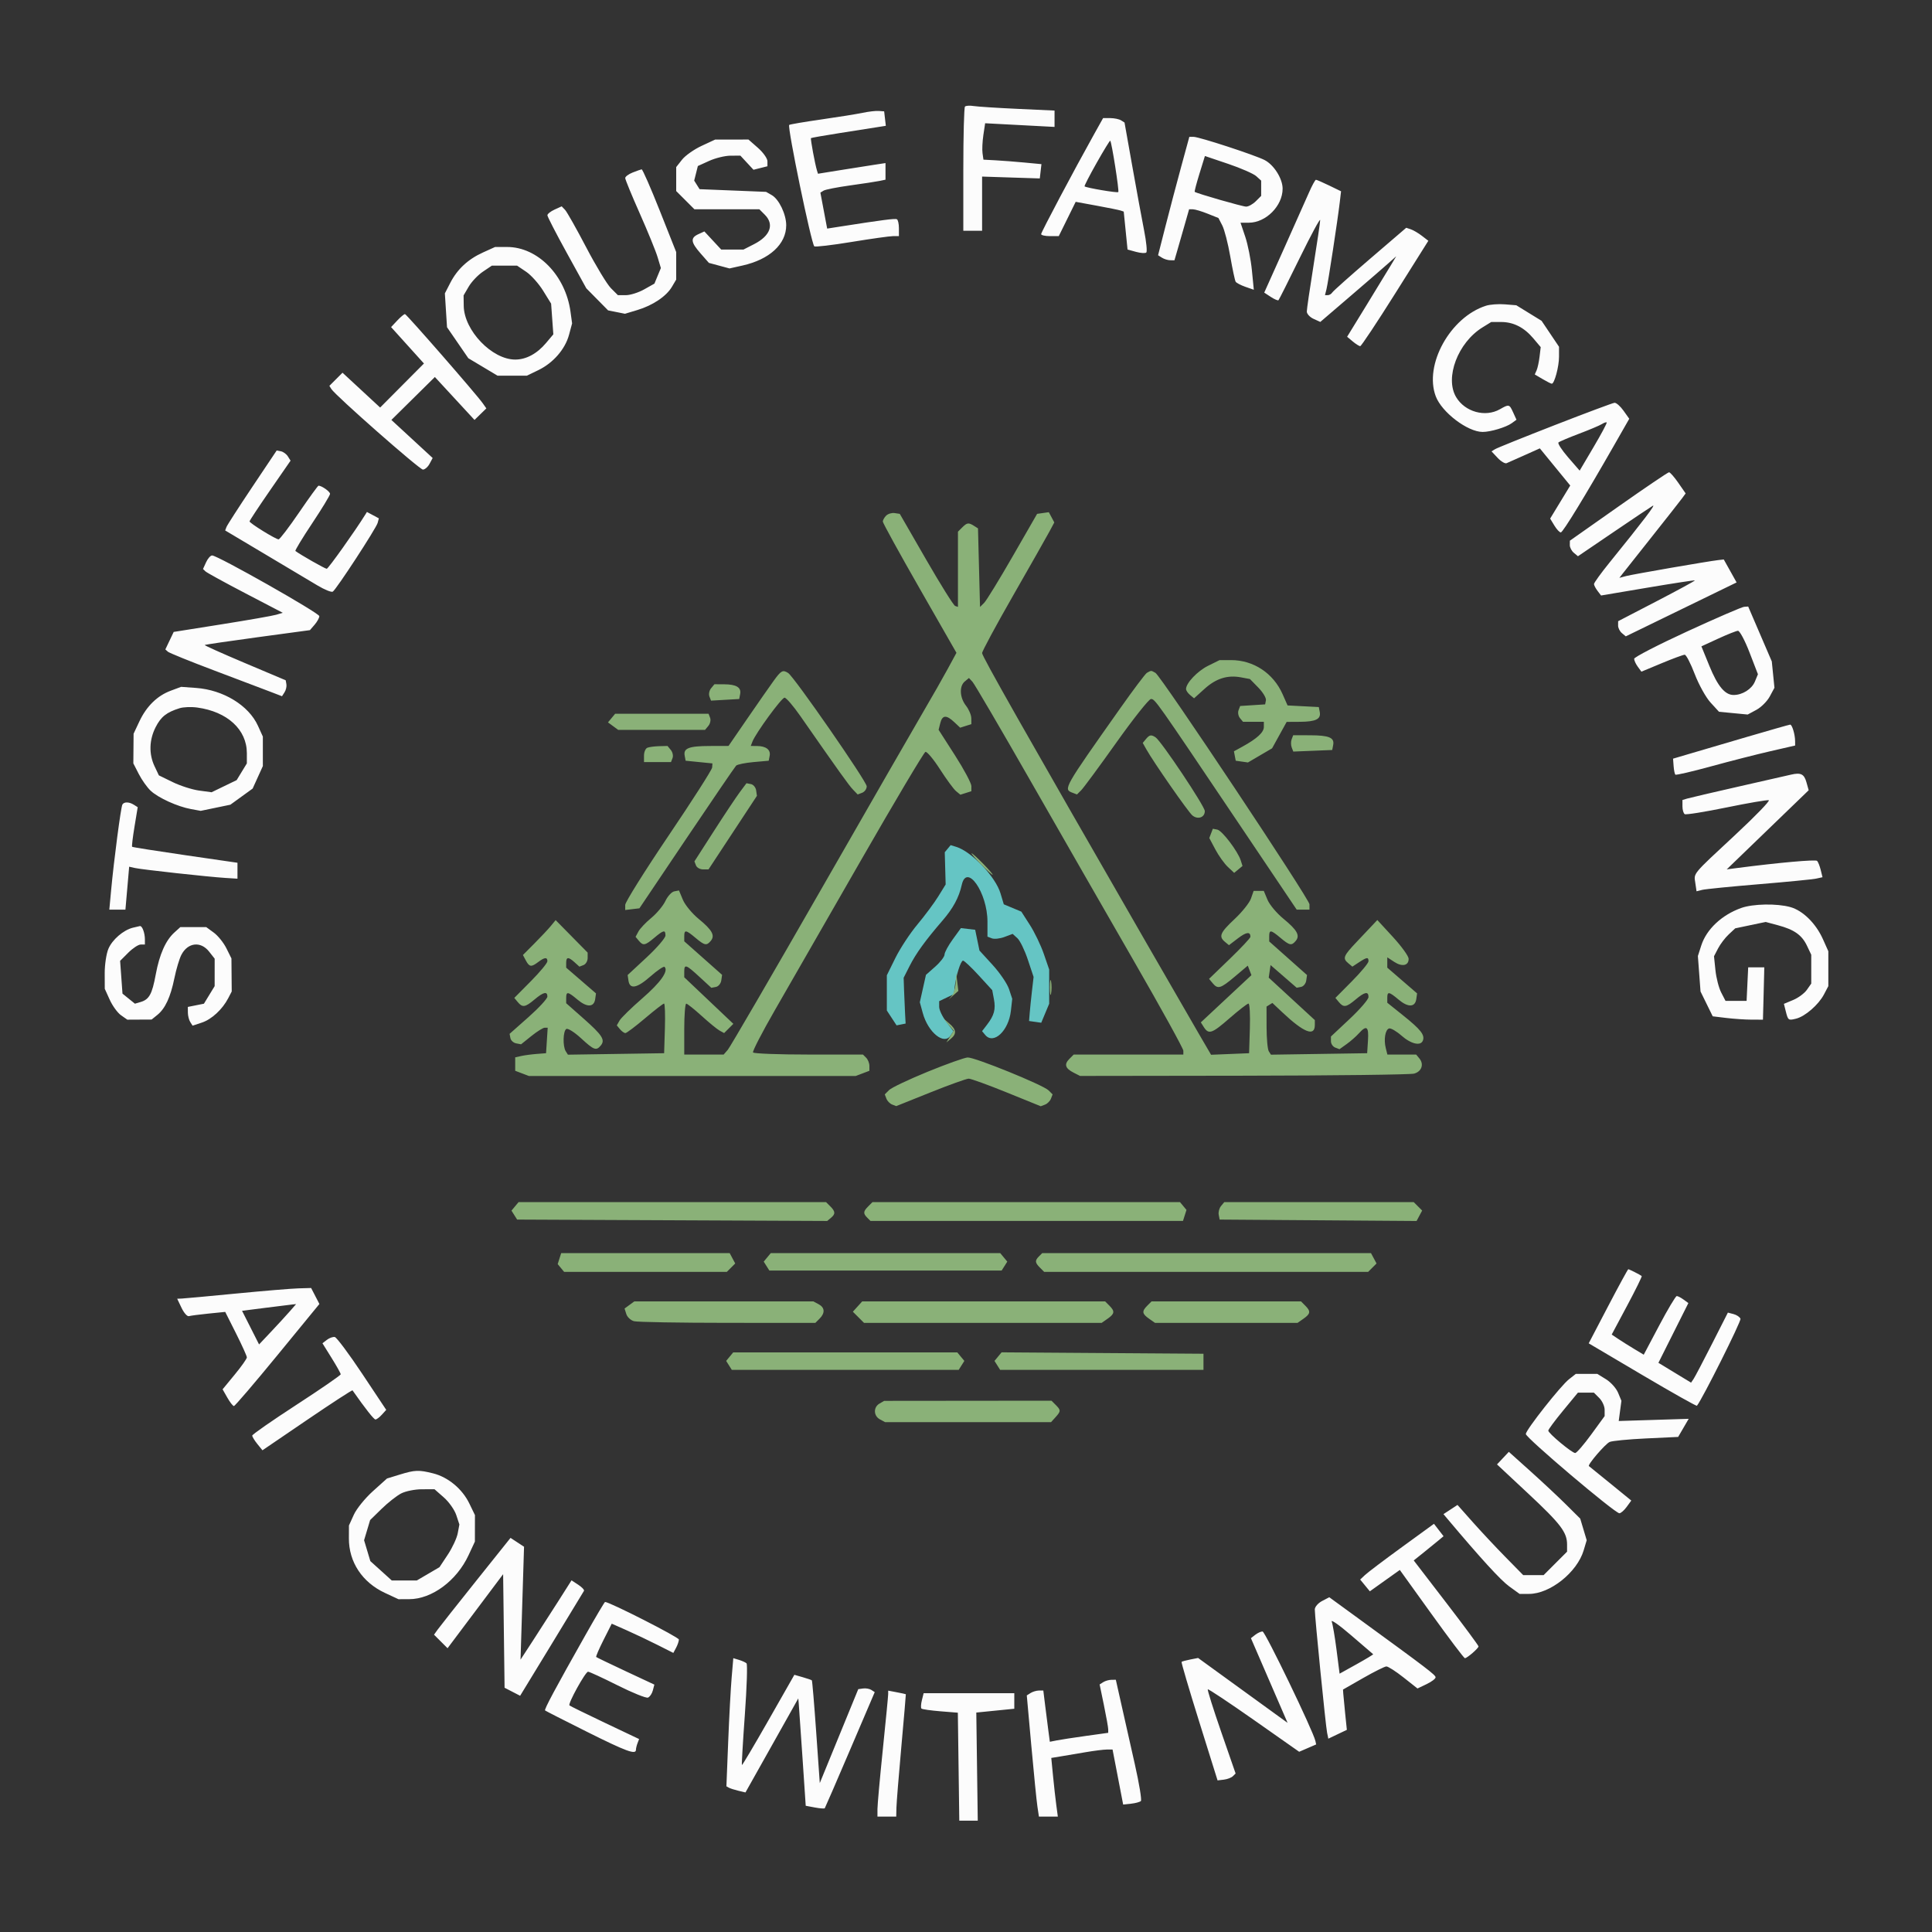 <svg xmlns="http://www.w3.org/2000/svg" width="720" height="720" viewBox="0 0 720 720" version="1.1"><rect x="0" y="0" width="720" height="720" fill="#333333" stroke="none"/><path d="M 353.183 316.279 L 352.084 317.604 352.250 323.609 L 352.417 329.613 349.673 334.057 C 348.164 336.500, 344.672 341.200, 341.913 344.500 C 339.154 347.800, 335.457 353.416, 333.698 356.979 L 330.500 363.458 330.500 370.023 L 330.500 376.588 332.313 379.355 L 334.126 382.122 335.813 381.788 L 337.500 381.454 337.282 377.477 C 337.162 375.290, 336.996 371.449, 336.914 368.942 L 336.763 364.385 339.015 359.942 C 341.381 355.274, 344.881 350.446, 351.255 343.060 C 355.226 338.459, 357.372 334.474, 358.425 329.750 C 360.258 321.525, 368 332.642, 368 343.499 L 368 349.063 369.647 349.695 C 370.554 350.043, 372.663 349.811, 374.336 349.179 L 377.377 348.031 379.146 349.632 C 380.118 350.512, 381.876 354.122, 383.051 357.654 L 385.188 364.075 384.587 369.287 C 384.257 372.154, 383.877 375.850, 383.743 377.500 L 383.500 380.500 385.771 380.822 L 388.042 381.145 389.521 377.604 L 391 374.064 391 367.689 L 391 361.313 388.996 355.487 C 387.893 352.283, 385.559 347.429, 383.808 344.701 L 380.626 339.742 377.354 338.375 L 374.083 337.008 372.865 332.945 C 371.002 326.724, 362.129 317.387, 356.391 315.609 L 354.282 314.955 353.183 316.279 M 355.051 350.089 C 353.373 352.405, 352 354.946, 352 355.735 C 352 356.525, 350.442 358.550, 348.538 360.236 L 345.076 363.301 343.934 368.406 L 342.791 373.511 343.883 377.505 C 345.876 384.793, 351.864 389.624, 354.274 385.889 L 355.314 384.278 352.657 380.795 C 351.196 378.879, 350 376.366, 350 375.210 L 350 373.109 352.750 371.795 L 355.500 370.481 355.763 367.991 C 356.200 363.841, 358.029 358, 358.891 358 C 359.336 358, 361.968 360.475, 364.739 363.501 L 369.778 369.002 370.409 372.367 C 371.118 376.144, 370.506 378.396, 367.825 381.891 L 365.990 384.283 367.157 385.690 C 370.262 389.431, 375.889 384.165, 376.727 376.733 L 377.233 372.237 376.037 368.612 C 375.379 366.618, 372.631 362.569, 369.930 359.613 L 365.019 354.240 364.220 350.370 L 363.421 346.500 360.762 346.188 L 358.102 345.877 355.051 350.089" stroke="none" fill="#65c5c4" fill-rule="evenodd"/><path d="" stroke="none" fill="#000000" fill-rule="evenodd"/><path d="M 330.238 192.162 C 329.557 192.843, 329 193.837, 329 194.371 C 329 194.905, 335.174 206.129, 342.721 219.313 L 356.442 243.286 353.127 249.393 C 351.304 252.752, 347.431 259.550, 344.521 264.500 C 341.610 269.450, 324.268 299.600, 305.983 331.500 C 287.697 363.400, 272.051 390.288, 271.213 391.250 L 269.690 393 262.345 393 L 255 393 255 383.500 C 255 378.275, 255.338 374.015, 255.750 374.033 C 256.163 374.052, 258.750 376.113, 261.500 378.614 C 264.250 381.115, 267.256 383.574, 268.181 384.079 L 269.861 384.996 271.581 383.276 L 273.301 381.556 264.151 372.880 L 255 364.204 255 362.102 C 255 359.193, 255.641 359.415, 260.685 364.064 L 265.095 368.128 266.797 367.804 C 267.734 367.626, 268.635 366.538, 268.800 365.387 L 269.100 363.295 262.050 357.045 L 255 350.794 255 348.897 C 255 346.412, 255.618 346.501, 259.182 349.500 C 262.600 352.375, 263.325 352.518, 264.895 350.627 C 266.545 348.639, 265.405 346.573, 260.389 342.463 C 257.951 340.465, 255.299 337.258, 254.497 335.338 L 253.038 331.846 251.272 332.186 C 250.301 332.373, 248.818 333.985, 247.976 335.767 C 247.134 337.550, 244.767 340.392, 242.716 342.082 C 240.665 343.773, 238.508 346.050, 237.924 347.142 L 236.861 349.128 238.053 350.564 C 239.679 352.523, 240.379 352.393, 243.818 349.500 C 247.303 346.567, 248 346.423, 248 348.637 C 248 349.537, 244.829 353.219, 240.954 356.818 L 233.908 363.363 234.204 365.421 C 234.691 368.811, 237.357 368.318, 242.360 363.915 C 244.960 361.626, 247.346 360.013, 247.664 360.330 C 249.201 361.868, 246.212 366.100, 239.422 372 C 235.308 375.575, 231.473 379.316, 230.901 380.314 L 229.861 382.128 231.053 383.564 C 231.709 384.354, 232.614 385, 233.066 385 C 233.517 385, 236.804 382.525, 240.369 379.500 C 243.935 376.475, 247.127 374, 247.464 374 C 247.800 374, 247.946 378.163, 247.788 383.250 L 247.500 392.500 229.574 392.774 L 211.647 393.048 210.839 391.774 C 209.674 389.938, 209.815 384.232, 211.044 383.473 C 211.619 383.118, 214.084 384.666, 216.522 386.914 C 221.364 391.376, 222.190 391.681, 223.895 389.627 C 225.618 387.551, 224.485 385.783, 217.441 379.561 L 211 373.871 211 371.935 C 211 369.403, 211.606 369.491, 215.239 372.548 C 218.736 375.490, 221.367 375.409, 221.806 372.345 L 222.111 370.211 216.556 365.415 L 211 360.619 211 358.809 C 211 356.573, 211.817 356.524, 214.134 358.621 L 215.926 360.243 217.463 359.653 C 218.308 359.328, 219 358.152, 219 357.038 L 219 355.013 213.035 348.955 L 207.069 342.896 205.285 345.072 C 204.303 346.268, 201.560 349.195, 199.188 351.574 L 194.877 355.901 195.974 357.951 C 197.278 360.388, 197.986 360.478, 200.559 358.532 C 202.953 356.721, 204 356.627, 204 358.223 C 204 358.896, 201.225 362.246, 197.833 365.669 L 191.665 371.892 192.955 373.446 C 194.714 375.565, 195.721 375.412, 199.182 372.500 C 202.531 369.682, 204 369.346, 204 371.397 C 204 372.165, 200.829 375.605, 196.954 379.041 L 189.909 385.287 190.216 386.882 C 190.385 387.759, 191.348 388.636, 192.356 388.830 L 194.189 389.183 198.036 386.092 C 200.152 384.391, 202.384 383, 202.996 383 L 204.110 383 203.805 387.750 L 203.500 392.500 200 392.770 C 198.075 392.918, 195.488 393.264, 194.250 393.539 L 192 394.038 192 396.544 L 192 399.050 194.565 400.025 L 197.130 401 258 401 L 318.870 401 321.435 400.025 L 324 399.050 324 397.225 C 324 396.221, 323.460 394.860, 322.800 394.200 L 321.600 393 301.359 393 C 290.226 393, 280.900 392.647, 280.634 392.216 C 280.367 391.785, 284.028 384.698, 288.768 376.466 C 293.508 368.235, 307.838 343.287, 320.613 321.027 C 333.387 298.767, 344.308 280.397, 344.881 280.206 C 345.454 280.015, 347.892 282.928, 350.299 286.680 C 352.707 290.431, 355.402 294.100, 356.290 294.833 L 357.904 296.165 359.952 295.515 L 362 294.865 362 292.940 C 362 291.882, 359.253 286.732, 355.895 281.496 L 349.789 271.976 350.414 269.488 C 351.176 266.450, 352.665 266.337, 355.600 269.094 L 357.830 271.189 359.915 270.527 L 362 269.865 361.978 267.683 C 361.966 266.482, 361.076 264.375, 360 263 C 357.641 259.984, 357.429 255.719, 359.550 253.958 L 361.100 252.672 362.416 254.086 C 363.140 254.864, 372.866 271.475, 384.030 291 C 395.194 310.525, 412.580 340.822, 422.664 358.327 C 432.749 375.832, 441 390.794, 441 391.577 L 441 393 420.571 393 L 400.143 393 398.527 394.616 C 396.508 396.635, 396.966 398.147, 400.079 399.735 L 402.500 400.971 463.500 400.886 C 497.050 400.839, 525.623 400.488, 526.995 400.106 C 529.818 399.321, 530.757 396.618, 528.960 394.452 L 527.755 393 522.397 393 L 517.038 393 516.436 390.602 C 515.628 387.383, 516.234 383.744, 517.656 383.276 C 518.292 383.067, 520.376 384.269, 522.288 385.948 C 525.888 389.109, 529.502 389.924, 530.282 387.750 C 531.025 385.676, 529.464 383.685, 523.085 378.568 L 517 373.688 517 371.844 C 517 369.408, 517.632 369.513, 521.239 372.548 C 524.736 375.490, 527.367 375.409, 527.806 372.345 L 528.111 370.211 522.556 365.415 L 517 360.619 517 358.694 L 517 356.770 519.581 358.461 C 522.553 360.409, 525.021 359.867, 524.953 357.281 C 524.927 356.302, 522.291 352.655, 519.095 349.179 L 513.285 342.858 511.893 344.346 C 511.127 345.165, 508.363 348.090, 505.750 350.846 C 500.581 356.298, 500.249 357.131, 502.495 358.996 L 503.990 360.237 506.460 358.618 C 509.420 356.679, 510 356.614, 510 358.223 C 510 358.896, 507.225 362.246, 503.833 365.669 L 497.665 371.892 498.955 373.446 C 500.714 375.565, 501.721 375.412, 505.182 372.500 C 508.609 369.616, 510 369.348, 510 371.570 C 510 372.434, 506.850 376.096, 503 379.708 L 496 386.275 496 388.030 C 496 388.996, 496.716 390.061, 497.591 390.396 L 499.182 391.007 501.841 389.111 C 503.303 388.069, 505.357 386.267, 506.405 385.108 C 509.307 381.897, 510.139 382.544, 509.805 387.750 L 509.500 392.500 491.574 392.774 L 473.647 393.048 472.839 391.774 C 472.394 391.073, 472.024 387.039, 472.015 382.809 L 472 375.118 473.090 374.444 L 474.181 373.770 477.840 377.219 C 485.939 384.851, 490 386.440, 490 381.976 L 490 380.166 481.408 372.254 L 472.816 364.343 473.158 362 L 473.500 359.657 478.369 363.879 L 483.238 368.101 484.869 367.790 C 485.766 367.619, 486.633 366.555, 486.795 365.426 L 487.090 363.372 480.045 357.110 L 473 350.849 473 348.924 C 473 346.411, 473.611 346.495, 477.182 349.500 C 480.600 352.375, 481.325 352.518, 482.895 350.627 C 484.552 348.630, 483.402 346.570, 478.291 342.382 C 475.799 340.340, 473.133 337.169, 472.366 335.335 L 470.973 332 469.084 332 L 467.196 332 466.196 334.868 C 465.646 336.446, 462.902 339.883, 460.098 342.505 C 454.697 347.557, 454.087 348.997, 456.498 350.998 L 457.995 352.241 461.374 349.664 C 464.481 347.294, 466 347.117, 466 349.124 C 466 349.558, 462.531 353.261, 458.291 357.353 L 450.582 364.792 451.914 366.396 C 453.855 368.736, 454.849 368.440, 460.192 363.935 L 465.013 359.870 465.692 361.639 L 466.370 363.407 456.944 372.209 L 447.517 381.011 448.580 382.696 C 450.425 385.620, 451.610 385.229, 458.127 379.545 C 461.624 376.495, 464.843 374, 465.280 374 C 465.717 374, 465.946 378.163, 465.788 383.250 L 465.500 392.500 458.416 392.790 L 451.333 393.081 446.787 385.290 C 444.287 381.006, 435.379 365.575, 426.992 351 C 381.531 271.994, 366 244.593, 366 243.390 C 366 242.691, 371.226 232.996, 377.614 221.844 C 384.001 210.693, 390.056 200.023, 391.068 198.134 L 392.909 194.699 391.887 192.789 L 390.865 190.879 388.682 191.189 L 386.500 191.500 377.408 207.306 C 372.407 216, 367.621 223.807, 366.772 224.657 L 365.228 226.201 364.849 211.555 L 364.470 196.909 362.985 195.970 C 360.948 194.682, 360.384 194.758, 358.571 196.571 L 357 198.143 357 212.155 L 357 226.167 355.953 225.818 C 355.376 225.625, 350.499 217.825, 345.114 208.484 L 335.323 191.500 333.400 191.212 C 332.342 191.053, 330.919 191.481, 330.238 192.162 M 450.240 248.110 C 446.261 250.080, 442 254.564, 442 256.782 C 442 257.317, 442.673 258.314, 443.496 258.997 L 444.993 260.239 448.884 256.724 C 453.193 252.830, 457.452 251.487, 462.487 252.432 L 465.818 253.056 468.940 256.249 C 470.657 258.006, 471.931 260.130, 471.772 260.971 L 471.482 262.500 466.828 262.801 L 462.175 263.102 461.570 264.678 C 461.238 265.545, 461.478 266.871, 462.105 267.627 L 463.245 269 467.122 269 L 471 269 471 270.927 C 471 272.927, 468.469 275.250, 463.024 278.246 L 459.852 279.992 460.186 281.746 L 460.520 283.500 462.796 283.824 L 465.071 284.148 469.571 281.511 L 474.071 278.874 476.785 273.951 L 479.500 269.029 484.500 268.999 C 490.347 268.964, 492.335 267.984, 491.839 265.380 L 491.481 263.500 485.661 263.198 L 479.841 262.895 477.983 258.695 C 474.526 250.879, 467.145 245.999, 458.782 246.001 L 454.500 246.002 450.240 248.110 M 288.256 253.808 C 286.740 255.903, 282.350 262.200, 278.500 267.802 L 271.500 277.986 264.500 278.008 C 256.713 278.033, 254.632 278.838, 255.160 281.620 L 255.517 283.500 260.509 284 L 265.500 284.500 265.400 286.019 C 265.344 286.854, 258.032 298.291, 249.150 311.434 C 240.267 324.576, 233 336.185, 233 337.231 L 233 339.133 235.646 338.816 L 238.292 338.500 255.899 312.330 C 265.583 297.937, 273.877 285.790, 274.331 285.336 C 274.784 284.882, 277.704 284.284, 280.818 284.006 L 286.480 283.500 286.839 281.620 C 287.258 279.419, 285.457 278.037, 282.143 278.015 L 279.786 278 280.397 276.407 C 281.615 273.233, 291.278 260, 292.375 260.005 C 292.994 260.008, 295.615 263.045, 298.199 266.755 C 312.813 287.729, 316.350 292.671, 317.909 294.289 L 319.633 296.078 321.317 295.432 C 322.243 295.077, 323 293.996, 323 293.030 C 323 291.236, 295.951 252.223, 293.727 250.810 C 291.701 249.523, 291.132 249.835, 288.256 253.808 M 427.386 250.765 C 426.774 251.169, 422.300 257.125, 417.446 264 C 396.304 293.941, 396.214 294.101, 399.678 295.430 L 401.355 296.073 402.928 294.508 C 403.792 293.647, 409.694 285.642, 416.041 276.721 C 422.389 267.799, 428.187 260.500, 428.927 260.500 C 430.436 260.500, 430.538 260.644, 461.105 306.088 L 483.242 339 485.621 339 L 488 339 488 337.004 C 488 335.085, 432.890 252.269, 430.613 250.765 C 430.001 250.361, 429.275 250.031, 429 250.031 C 428.725 250.031, 427.999 250.361, 427.386 250.765 M 265.011 256.487 C 264.332 257.305, 264.047 258.679, 264.377 259.540 L 264.978 261.105 270.229 260.803 L 275.481 260.500 275.839 258.620 C 276.302 256.187, 274.393 255.034, 269.872 255.015 L 266.245 255 265.011 256.487 M 227.910 267.608 L 226.575 269.216 228.479 270.608 L 230.382 272 246.569 272 L 262.755 272 263.989 270.513 C 264.668 269.695, 264.963 268.345, 264.643 267.513 L 264.063 266 246.654 266 L 229.245 266 227.910 267.608 M 427.055 275.433 L 425.866 276.866 427.183 279.211 C 429.925 284.092, 442.799 302.588, 444.352 303.877 C 446.377 305.558, 449 304.652, 449 302.272 C 449 300.474, 432.751 276.141, 430.632 274.765 C 429.003 273.708, 428.393 273.822, 427.055 275.433 M 481.362 275.500 C 481.045 276.325, 481.053 277.695, 481.379 278.544 L 481.971 280.088 489.225 279.794 L 496.479 279.500 496.838 277.620 C 497.359 274.892, 495.304 274.033, 488.219 274.015 L 481.937 274 481.362 275.500 M 241.250 278.662 C 240.563 278.940, 240 280.254, 240 281.583 L 240 284 245.031 284 L 250.063 284 250.643 282.487 C 250.963 281.655, 250.668 280.305, 249.989 279.487 L 248.755 278 245.628 278.079 C 243.907 278.122, 241.938 278.385, 241.250 278.662 M 275.718 295.195 C 274.360 297.013, 269.996 303.566, 266.020 309.758 L 258.792 321.016 259.365 322.508 C 259.680 323.329, 260.862 324, 261.991 324 L 264.045 324 273.065 310.292 L 282.085 296.584 281.792 294.552 C 281.632 293.435, 280.754 292.378, 279.843 292.205 L 278.186 291.889 275.718 295.195 M 451.331 310.581 L 450.667 312.309 452.926 316.567 C 454.169 318.909, 456.255 321.831, 457.563 323.060 L 459.941 325.294 461.493 324.006 L 463.045 322.718 462.393 320.663 C 461.305 317.234, 455.444 309.521, 453.664 309.176 L 451.994 308.852 451.331 310.581 M 365.500 322 C 367.648 324.200, 369.631 326, 369.906 326 C 370.181 326, 368.648 324.200, 366.500 322 C 364.352 319.800, 362.369 318, 362.094 318 C 361.819 318, 363.352 319.800, 365.500 322 M 356.160 366.050 C 356.072 368.002, 355.441 370.252, 354.757 371.050 L 353.514 372.500 355.331 370.890 L 357.148 369.281 356.734 365.890 L 356.320 362.500 356.160 366.050 M 391.272 368 C 391.272 370.475, 391.467 371.488, 391.706 370.250 C 391.944 369.012, 391.944 366.988, 391.706 365.750 C 391.467 364.512, 391.272 365.525, 391.272 368 M 353.456 381.806 L 355.411 384.112 354.045 386.306 L 352.679 388.500 354.339 387.128 C 356.591 385.267, 356.427 383.671, 353.750 381.405 L 351.500 379.500 353.456 381.806 M 345.728 399.398 C 338.703 402.268, 332.229 405.342, 331.341 406.230 L 329.727 407.845 330.341 409.445 C 330.678 410.325, 331.641 411.309, 332.479 411.630 L 334.004 412.215 346.752 407.104 C 353.763 404.293, 360.175 401.989, 361 401.985 C 361.825 401.981, 368.205 404.293, 375.178 407.123 L 387.856 412.269 389.451 411.657 C 390.328 411.321, 391.322 410.325, 391.659 409.445 L 392.273 407.845 390.781 406.352 C 388.767 404.339, 363.276 393.977, 360.616 394.090 C 359.452 394.140, 352.752 396.529, 345.728 399.398 M 191.930 449.584 L 190.616 451.168 191.667 452.834 L 192.718 454.500 250.497 454.758 L 308.275 455.016 309.638 453.886 C 311.401 452.423, 311.356 451.499, 309.429 449.571 L 307.857 448 250.551 448 L 193.245 448 191.930 449.584 M 323.571 449.571 C 321.685 451.457, 321.619 452.219, 323.200 453.800 L 324.400 455 382.633 455 L 440.865 455 441.515 452.952 L 442.165 450.904 440.960 449.452 L 439.755 448 382.449 448 L 325.143 448 323.571 449.571 M 455.040 449.452 C 454.377 450.251, 453.991 451.713, 454.181 452.702 L 454.527 454.500 491.222 454.762 L 527.916 455.025 528.956 453.082 L 529.996 451.139 528.427 449.569 L 526.857 448 491.551 448 L 456.245 448 455.040 449.452 M 208.485 469.048 L 207.835 471.096 209.040 472.548 L 210.245 474 240.551 474 L 270.857 474 272.427 472.431 L 273.996 470.861 272.963 468.931 L 271.930 467 240.532 467 L 209.135 467 208.485 469.048 M 285.930 468.584 L 284.616 470.168 285.667 471.834 L 286.718 473.500 330 473.500 L 373.282 473.500 374.333 471.834 L 375.384 470.168 374.070 468.584 L 372.755 467 330 467 L 287.245 467 285.930 468.584 M 387.200 468.200 C 385.619 469.781, 385.685 470.543, 387.571 472.429 L 389.143 474 449.500 474 L 509.857 474 511.427 472.431 L 512.996 470.861 511.963 468.931 L 510.930 467 449.665 467 L 388.400 467 387.200 468.200 M 234.569 486.326 L 232.755 487.652 233.411 489.718 C 233.771 490.854, 235.064 492.052, 236.283 492.378 C 237.502 492.705, 253.205 492.979, 271.179 492.986 L 303.857 493 305.429 491.429 C 307.544 489.313, 307.408 487.289, 305.066 486.035 L 303.131 485 269.757 485 L 236.382 485 234.569 486.326 M 319.574 486.919 L 317.837 488.837 319.919 490.919 L 322 493 366.277 493 L 410.555 493 412.777 491.443 C 415.412 489.598, 415.535 488.678, 413.429 486.571 L 411.857 485 366.584 485 L 321.310 485 319.574 486.919 M 427.571 486.571 C 425.465 488.678, 425.588 489.598, 428.223 491.443 L 430.445 493 457 493 L 483.555 493 485.777 491.443 C 488.412 489.598, 488.535 488.678, 486.429 486.571 L 484.857 485 457 485 L 429.143 485 427.571 486.571 M 271.930 505.584 L 270.616 507.168 271.667 508.834 L 272.718 510.500 315 510.500 L 357.282 510.500 358.333 508.834 L 359.384 507.168 358.070 505.584 L 356.755 504 315 504 L 273.245 504 271.930 505.584 M 371.940 505.572 L 370.616 507.168 371.667 508.834 L 372.718 510.500 410.609 510.500 L 448.500 510.500 448.500 507.500 L 448.500 504.500 410.882 504.238 L 373.265 503.976 371.940 505.572 M 327.750 523.080 C 325.422 524.436, 325.524 527.675, 327.934 528.965 L 329.869 530 360.779 530 L 391.690 530 393.345 528.171 C 395.387 525.915, 395.394 525.537, 393.429 523.571 L 391.857 522 360.679 522.030 L 329.500 522.061 327.750 523.080" stroke="none" fill="#8ab178" fill-rule="evenodd"/><path d="M 359.618 39.715 C 359.278 40.055, 359 50.608, 359 63.167 L 359 86 362.500 86 L 366 86 366 75.903 L 366 65.805 376.750 66.153 L 387.500 66.500 387.808 63.836 L 388.116 61.172 381.808 60.576 C 378.339 60.249, 373.475 59.873, 371 59.740 L 366.500 59.500 366.160 57.093 C 365.973 55.770, 366.115 52.717, 366.476 50.310 L 367.133 45.933 380.066 46.616 L 393 47.299 393 44.252 L 393 41.205 379.250 40.571 C 371.688 40.222, 364.316 39.748, 362.868 39.517 C 361.420 39.286, 359.958 39.375, 359.618 39.715 M 321.500 42.039 C 319.300 42.504, 312.325 43.624, 306 44.530 C 299.675 45.435, 294.326 46.348, 294.114 46.557 C 293.356 47.307, 302.312 90.645, 303.463 91.797 C 303.771 92.105, 309.998 91.377, 317.299 90.178 C 324.601 88.980, 331.571 88, 332.788 88 L 335 88 335 85.059 C 335 83.441, 334.663 81.936, 334.250 81.715 C 333.584 81.356, 329.012 81.945, 312.881 84.466 L 308.262 85.188 306.997 78.486 L 305.733 71.783 306.930 71.043 C 307.589 70.636, 312.036 69.763, 316.814 69.102 C 321.591 68.442, 326.512 67.690, 327.750 67.432 L 330 66.962 330 63.867 L 330 60.773 325.750 61.419 C 323.413 61.774, 317.752 62.668, 313.170 63.406 L 304.841 64.748 304.486 63.624 C 303.751 61.291, 301.970 51.698, 302.229 51.469 C 302.378 51.338, 307.225 50.488, 313 49.581 C 318.775 48.674, 324.990 47.697, 326.811 47.409 L 330.122 46.887 329.811 44.193 L 329.500 41.500 327.500 41.348 C 326.400 41.264, 323.700 41.575, 321.500 42.039 M 407.608 50.250 C 400.215 63.487, 388.003 86.535, 388.001 87.250 C 388.001 87.662, 389.478 88, 391.285 88 L 394.571 88 397.723 81.608 L 400.875 75.217 408.687 76.647 C 412.984 77.434, 417.014 78.252, 417.641 78.465 L 418.782 78.854 419.492 85.924 L 420.203 92.995 423.351 93.859 C 425.083 94.334, 426.810 94.447, 427.188 94.111 C 427.566 93.775, 427.211 90.125, 426.398 86 C 425.585 81.875, 423.605 71.112, 421.998 62.083 L 419.077 45.665 417.788 44.848 C 417.080 44.398, 415.285 44.024, 413.799 44.015 L 411.098 44 407.608 50.250 M 440.160 62.250 C 438.473 68.438, 435.853 78.366, 434.338 84.312 L 431.583 95.124 433.042 96.047 C 433.844 96.554, 435.216 96.976, 436.092 96.985 L 437.683 97 438.774 93.250 C 439.374 91.188, 440.602 86.912, 441.503 83.750 L 443.142 78 444.551 78 C 445.326 78, 447.786 78.731, 450.018 79.624 L 454.077 81.248 455.518 84.034 C 456.310 85.566, 457.639 90.722, 458.471 95.492 C 459.302 100.261, 460.211 104.532, 460.490 104.983 C 460.768 105.434, 462.405 106.294, 464.127 106.894 L 467.257 107.986 466.549 100.743 C 466.160 96.759, 465.047 91.138, 464.076 88.250 L 462.310 83 465.405 82.996 C 471.788 82.989, 478.005 76.720, 477.996 70.300 C 477.991 66.580, 474.757 61.443, 471.294 59.653 C 467.701 57.795, 446.910 51, 444.820 51 L 443.228 51 440.160 62.250 M 261.421 54.384 C 258.628 55.685, 255.365 57.991, 254.171 59.510 L 252 62.270 252 66.735 L 252 71.200 255.400 74.600 L 258.800 78 270.900 78 L 283 78 285 80 C 288.634 83.634, 287.086 87.895, 281.006 90.997 L 277.080 93 272.925 93 L 268.770 93 265.635 89.624 L 262.500 86.247 260.250 87.276 C 257.227 88.659, 257.415 90.264, 261.091 94.451 L 264.183 97.972 268.022 99.006 L 271.861 100.040 276.680 98.963 C 286.788 96.706, 293 90.992, 293 83.951 C 293 79.870, 290.313 74.260, 287.620 72.715 L 285.500 71.500 273.105 71 L 260.710 70.500 259.708 68.905 L 258.705 67.310 259.388 64.590 L 260.071 61.871 264.285 59.957 C 266.603 58.905, 270.169 58.034, 272.210 58.022 L 275.919 58 278.361 60.633 L 280.802 63.266 283.401 62.614 L 286 61.962 286 60.085 C 286 59.052, 284.409 56.811, 282.465 55.104 L 278.930 52 272.715 52.010 L 266.500 52.020 261.421 54.384 M 408.689 60.702 C 406.043 65.382, 404.018 69.320, 404.189 69.453 C 404.925 70.026, 416.373 71.961, 416.756 71.577 C 417.154 71.179, 414.293 52.944, 413.752 52.432 C 413.613 52.301, 411.335 56.022, 408.689 60.702 M 447.004 64.722 C 445.886 68.342, 445.090 71.391, 445.236 71.496 C 446.103 72.126, 463.073 77, 464.396 77 C 465.278 77, 466.900 76.100, 468 75 L 470 73 470 70.155 L 470 67.310 468.162 65.646 C 467.150 64.731, 462.434 62.668, 457.680 61.061 L 449.037 58.139 447.004 64.722 M 235.750 64.299 C 234.238 64.897, 233 65.824, 233 66.359 C 233 66.895, 235.442 72.832, 238.426 79.553 C 241.410 86.274, 244.399 93.601, 245.069 95.835 L 246.286 99.896 245.084 102.797 L 243.883 105.698 240.055 107.849 C 237.950 109.032, 234.888 110, 233.250 110 L 230.273 110 227.670 107.397 C 226.239 105.966, 222.088 99.103, 218.446 92.147 C 214.804 85.191, 211.261 78.914, 210.574 78.198 L 209.324 76.895 206.662 78.108 C 205.198 78.775, 204 79.730, 204 80.230 C 204 80.730, 207.262 87.058, 211.250 94.291 L 218.500 107.444 222.561 111.559 L 226.622 115.674 229.765 116.303 L 232.909 116.932 237.535 115.539 C 243.285 113.809, 248.316 110.429, 250.405 106.891 L 252 104.191 252 99.067 L 252 93.943 245.862 78.472 C 242.486 69.962, 239.448 63.048, 239.112 63.106 C 238.775 63.165, 237.262 63.702, 235.750 64.299 M 487.819 71.750 C 486.682 74.362, 482.464 83.823, 478.447 92.774 L 471.143 109.048 473.603 110.659 C 474.956 111.546, 476.241 112.092, 476.459 111.874 C 476.677 111.656, 480.263 104.520, 484.428 96.015 C 488.592 87.511, 491.996 81.216, 491.991 82.026 C 491.987 82.837, 490.866 90.475, 489.500 99 C 488.134 107.525, 487.013 115.215, 487.009 116.089 C 487.004 116.964, 488.134 118.196, 489.520 118.827 L 492.039 119.975 503.270 110.347 C 509.446 105.052, 515.813 99.545, 517.418 98.110 L 520.336 95.500 518.244 99 C 517.093 100.925, 512.974 107.675, 509.092 114 L 502.033 125.500 504.127 127.250 C 505.279 128.213, 506.534 129, 506.915 129 C 507.297 129, 513.165 120.166, 519.956 109.368 L 532.302 89.736 529.901 87.885 C 528.580 86.866, 526.726 85.775, 525.780 85.459 L 524.061 84.885 510.591 96.441 C 503.182 102.796, 496.842 108.447, 496.501 108.998 C 496.161 109.549, 495.410 110, 494.833 110 L 493.783 110 494.345 107.750 C 494.953 105.316, 498.502 82.089, 499.289 75.394 L 499.771 71.287 495.359 69.144 C 492.932 67.965, 490.708 67, 490.417 67 C 490.126 67, 488.957 69.138, 487.819 71.750 M 180 94.081 C 174.417 96.608, 170.424 100.320, 167.803 105.418 L 165.788 109.335 166.190 115.640 L 166.591 121.945 170.562 127.722 L 174.533 133.499 179.972 136.750 L 185.412 140 190.890 140 L 196.369 140 200.640 137.932 C 206.164 135.258, 210.620 130.124, 212.061 124.773 L 213.206 120.521 212.610 116.170 C 210.753 102.622, 200.401 92.044, 189 92.044 L 184.500 92.044 180 94.081 M 179.952 101.253 C 178.113 102.493, 175.744 104.987, 174.687 106.797 L 172.765 110.086 172.819 113.990 C 172.946 123.157, 183.345 134, 192.010 134 C 196.077 134, 200.130 131.822, 203.486 127.834 L 206.211 124.596 205.797 118.875 L 205.384 113.155 202.411 108.346 C 200.776 105.702, 197.923 102.517, 196.071 101.269 L 192.704 99 188 99 L 183.296 99 179.952 101.253 M 553.764 113.944 C 540.464 118.200, 530.633 135.938, 535.061 147.685 C 537.307 153.640, 546.869 160.926, 552.500 160.972 C 555.398 160.996, 561.307 159.227, 563.370 157.719 L 565.148 156.419 563.913 153.709 C 562.499 150.605, 562.371 150.573, 559 152.500 C 553.525 155.630, 545.920 153.520, 542.636 147.960 C 538.370 140.739, 543.326 127.670, 552.475 122.016 L 555.736 120 559.418 120 C 564.043 120, 567.992 122.014, 571.469 126.145 L 574.176 129.362 573.750 132.931 C 573.515 134.894, 573.017 137.185, 572.642 138.023 L 571.960 139.545 574.885 141.273 C 576.493 142.223, 578.033 143, 578.306 143 C 579.290 143, 581 136.627, 581 132.964 L 581 129.226 577.750 124.392 L 574.500 119.558 569.792 116.661 L 565.083 113.764 560.792 113.416 C 558.431 113.225, 555.269 113.462, 553.764 113.944 M 148.048 119.449 L 145.748 121.897 151.871 128.681 L 157.993 135.465 149.830 143.671 L 141.666 151.878 134.656 145.388 L 127.647 138.899 125.200 141.345 L 122.753 143.792 123.476 144.962 C 124.980 147.395, 156.347 175, 157.608 175 C 158.335 175, 159.449 174.029, 160.085 172.842 L 161.240 170.684 153.550 163.592 L 145.860 156.500 153.961 148.500 L 162.063 140.500 169.450 148.500 L 176.836 156.500 179.043 154.347 L 181.250 152.195 179.875 150.243 C 177.526 146.910, 151.533 117.111, 150.924 117.054 C 150.608 117.024, 149.313 118.102, 148.048 119.449 M 579.500 158.393 C 567.950 162.891, 557.904 166.940, 557.175 167.391 L 555.850 168.211 558.127 170.635 C 559.379 171.968, 560.876 172.862, 561.452 172.622 C 562.028 172.381, 565.053 171.039, 568.174 169.638 L 573.849 167.092 579.514 174.017 L 585.180 180.942 581.438 187.102 L 577.696 193.262 579.285 195.881 C 580.159 197.322, 581.240 198.461, 581.687 198.414 C 582.490 198.328, 590.837 184.666, 601.625 165.779 L 607.178 156.059 605.021 153.029 C 603.834 151.363, 602.332 150.049, 601.682 150.108 C 601.032 150.167, 591.050 153.896, 579.500 158.393 M 596.971 158.042 C 596.162 158.556, 592.350 160.167, 588.500 161.622 C 584.650 163.078, 581.187 164.546, 580.804 164.885 C 580.420 165.223, 582.039 167.725, 584.400 170.445 L 588.693 175.389 593.897 166.579 C 596.759 161.733, 598.953 157.619, 598.772 157.438 C 598.590 157.257, 597.780 157.529, 596.971 158.042 M 94.009 181.486 C 88.999 188.972, 84.677 195.677, 84.405 196.388 L 83.909 197.680 98.704 206.490 C 106.842 211.336, 115.662 216.594, 118.305 218.175 C 120.948 219.756, 123.518 220.798, 124.015 220.491 C 125.320 219.684, 140.229 196.839, 140.750 194.847 L 141.188 193.171 138.967 191.982 L 136.746 190.794 136.123 191.796 C 132.329 197.899, 122.332 211.947, 121.765 211.970 C 121.182 211.994, 111.827 206.675, 110.092 205.333 C 109.867 205.159, 112.680 200.517, 116.342 195.017 C 120.004 189.517, 123 184.579, 123 184.043 C 123 183.197, 119.900 181, 118.706 181 C 118.472 181, 115.207 185.500, 111.451 191 C 107.694 196.500, 104.263 201, 103.826 201 C 102.756 201, 93 194.967, 93 194.306 C 93 194.018, 96.439 188.809, 100.643 182.729 L 108.285 171.676 107.285 170.088 C 106.736 169.215, 105.573 168.360, 104.702 168.188 L 103.118 167.876 94.009 181.486 M 603.162 188.750 L 585.046 201.500 585.023 203.128 C 585.010 204.023, 585.688 205.326, 586.530 206.025 L 588.059 207.294 601.280 198.312 C 608.551 193.372, 615.142 188.955, 615.927 188.497 C 617.292 187.700, 612.405 194.119, 599.808 209.671 C 596.614 213.616, 594.014 217.216, 594.032 217.671 C 594.049 218.127, 594.649 219.271, 595.365 220.213 L 596.666 221.925 614.032 218.995 C 623.583 217.383, 631.504 216.171, 631.634 216.301 C 631.764 216.431, 625.382 219.904, 617.452 224.019 L 603.033 231.500 603.017 233.128 C 603.008 234.023, 603.649 235.294, 604.443 235.953 L 605.887 237.151 626.534 227.103 L 647.181 217.056 644.790 212.778 L 642.400 208.500 640.450 208.714 C 636.761 209.120, 608.497 214.014, 606 214.680 L 603.500 215.347 604.599 213.923 C 605.203 213.141, 610.153 206.888, 615.599 200.030 C 621.044 193.171, 626.106 186.733, 626.847 185.723 L 628.193 183.886 625.461 179.943 C 623.958 177.774, 622.402 176, 622.003 176 C 621.604 176, 613.125 181.738, 603.162 188.750 M 76.806 209.527 L 75.654 212.054 76.577 212.942 C 77.085 213.430, 83.774 217.101, 91.441 221.101 L 105.382 228.373 102.941 229.096 C 101.599 229.493, 92.452 231.097, 82.616 232.659 L 64.731 235.500 63.176 238.760 L 61.620 242.020 62.560 242.866 C 63.077 243.331, 70.925 246.511, 80 249.933 C 89.075 253.356, 98.434 256.900, 100.797 257.811 L 105.094 259.466 106.046 257.983 C 106.569 257.167, 106.880 255.830, 106.737 255.011 L 106.477 253.522 91.246 247.087 C 82.869 243.547, 76.138 240.529, 76.287 240.380 C 76.436 240.230, 85.320 238.922, 96.029 237.472 L 115.500 234.836 117.250 232.807 C 118.213 231.691, 119 230.258, 119 229.622 C 119 228.460, 81.107 207, 79.055 207 C 78.451 207, 77.439 208.137, 76.806 209.527 M 628.750 235.323 C 617.888 240.323, 609 244.910, 609 245.516 C 609 246.122, 609.608 247.449, 610.350 248.464 L 611.701 250.311 619.281 247.156 C 623.450 245.420, 627.303 244, 627.843 244 C 628.383 244, 630.061 247.235, 631.572 251.189 C 633.083 255.143, 635.738 259.926, 637.472 261.818 L 640.624 265.257 645.970 265.771 L 651.316 266.285 654.555 264.540 C 656.337 263.580, 658.580 261.337, 659.540 259.555 L 661.285 256.316 660.792 251.408 L 660.299 246.500 655.900 236.270 L 651.500 226.040 650 226.136 C 649.175 226.189, 639.612 230.323, 628.750 235.323 M 640.282 238.014 L 634.064 240.879 637.048 248.190 C 640.122 255.723, 642.856 259, 646.064 259 C 649.350 259, 652.838 256.804, 653.997 254.006 L 655.130 251.272 651.992 243.136 C 650.267 238.661, 648.325 235.033, 647.677 235.074 C 647.030 235.115, 643.702 236.438, 640.282 238.014 M 63.637 257.404 C 58.599 259.279, 54.597 263.199, 51.934 268.865 L 49.786 273.433 49.739 278.966 L 49.692 284.500 51.749 288.500 C 52.880 290.700, 54.867 293.491, 56.165 294.701 C 59.003 297.349, 66.134 300.591, 71.148 301.513 L 74.796 302.184 80.325 301.036 L 85.854 299.889 90.003 296.883 L 94.153 293.877 96.055 289.688 L 97.956 285.500 97.956 280 L 97.956 274.500 96.120 270.459 C 92.685 262.896, 83.241 257.115, 73.113 256.376 L 67.500 255.966 63.637 257.404 M 66.942 263.926 C 62.069 265.447, 59.997 267.085, 58.003 270.994 C 55.585 275.733, 55.440 281.018, 57.603 285.576 L 59.206 288.954 64.353 291.466 C 67.184 292.848, 71.604 294.265, 74.175 294.615 L 78.850 295.251 83.523 292.989 L 88.195 290.727 90.094 287.613 L 91.993 284.500 91.996 280.700 C 92.005 271.905, 84.737 265.215, 73.500 263.676 C 71.300 263.374, 68.349 263.487, 66.942 263.926 M 651 274.637 C 642.475 277.139, 632.800 279.984, 629.500 280.959 L 623.500 282.732 623.705 285.488 C 623.818 287.003, 624.110 288.443, 624.354 288.687 C 624.598 288.932, 630.581 287.546, 637.649 285.607 C 644.717 283.669, 654.663 281.127, 659.750 279.958 L 669 277.833 668.986 276.167 C 668.966 273.669, 667.854 269.994, 667.133 270.044 C 666.785 270.068, 659.525 272.135, 651 274.637 M 667.500 288.677 C 666.400 288.933, 657.625 290.929, 648 293.112 C 638.375 295.294, 629.712 297.317, 628.750 297.607 L 627 298.135 627 300.508 C 627 301.814, 627.384 303.119, 627.853 303.409 C 628.322 303.699, 635.335 302.576, 643.436 300.913 C 651.538 299.250, 658.620 298.040, 659.174 298.225 C 659.728 298.409, 654.178 304.146, 646.840 310.973 C 630.444 326.230, 631.240 325.274, 631.792 329.039 L 632.250 332.154 634.375 331.626 C 635.544 331.335, 645.050 330.389, 655.500 329.523 C 665.950 328.657, 675.556 327.716, 676.847 327.431 L 679.195 326.913 678.527 324.206 C 678.159 322.718, 677.553 321.195, 677.179 320.822 C 676.605 320.250, 662.730 321.487, 647.500 323.469 L 643.500 323.990 658.772 309.245 L 674.044 294.500 673.200 291.500 C 672.344 288.455, 671.099 287.839, 667.500 288.677 M 45.617 299.811 C 45.060 300.713, 42.457 320.492, 41.413 331.750 L 40.742 339 43.742 339 L 46.742 339 47.440 330.998 L 48.138 322.996 50.319 323.485 C 52.946 324.072, 77.674 326.786, 84 327.180 L 88.500 327.461 88.500 324.493 L 88.500 321.526 69.018 318.697 C 58.302 317.141, 49.400 315.734, 49.236 315.569 C 49.071 315.405, 49.473 312.018, 50.130 308.044 L 51.323 300.818 49.912 299.924 C 48.140 298.803, 46.270 298.754, 45.617 299.811 M 648.885 338.380 C 641.629 340.973, 635.944 346.324, 633.999 352.391 L 632.752 356.283 633.244 362.891 L 633.736 369.500 636.007 374.127 L 638.279 378.754 643.390 379.369 C 646.200 379.706, 650.413 379.987, 652.750 379.991 L 657 380 657.188 373 C 657.291 369.150, 657.403 364.762, 657.438 363.250 L 657.500 360.500 654.500 360.500 L 651.500 360.500 651.202 366.750 L 650.905 373 646.978 373 L 643.051 373 641.442 369.887 C 640.557 368.176, 639.591 364.433, 639.295 361.572 L 638.758 356.368 640.284 353.434 C 641.123 351.820, 642.903 349.479, 644.238 348.232 L 646.667 345.964 652.336 344.775 L 658.004 343.586 662.552 344.803 C 668.647 346.433, 671.513 348.453, 673.414 352.460 L 675 355.802 675 361.179 L 675 366.555 673.369 368.883 C 672.472 370.164, 670.180 371.863, 668.274 372.659 L 664.810 374.106 665.486 376.801 C 666.360 380.284, 666.456 380.353, 669.376 379.620 C 672.723 378.780, 677.713 374.444, 679.719 370.631 L 681.367 367.500 681.367 361 L 681.368 354.500 679.346 349.989 C 676.714 344.117, 671.852 339.331, 667.209 338.041 C 662.176 336.643, 653.284 336.808, 648.885 338.380 M 49.500 345.733 C 45.959 346.619, 41.811 350.208, 40.387 353.617 C 39.624 355.442, 39.010 359.538, 39.022 362.718 L 39.044 368.500 40.914 372.617 C 41.942 374.882, 43.832 377.470, 45.114 378.367 L 47.445 380 51.973 379.978 L 56.500 379.956 58.642 378.228 C 61.575 375.862, 63.544 371.610, 65 364.500 C 65.676 361.200, 66.835 357.317, 67.577 355.871 C 69.958 351.231, 74.795 350.653, 77.927 354.635 L 80 357.270 79.996 362.385 L 79.993 367.500 77.996 370.775 L 75.999 374.050 72.999 374.650 L 70 375.250 70.015 377.375 C 70.024 378.544, 70.420 380.115, 70.896 380.867 L 71.762 382.234 75.216 381.094 C 78.862 379.891, 82.888 376.170, 85.055 372 L 86.355 369.500 86.304 363.342 L 86.252 357.184 84.376 353.406 C 83.344 351.329, 81.230 348.700, 79.677 347.565 L 76.853 345.500 72.032 345.500 L 67.210 345.500 64.999 347.500 C 61.738 350.449, 59.430 355.651, 58.032 363.201 C 56.678 370.518, 55.598 372.473, 52.389 373.422 L 50.279 374.046 47.964 372.172 L 45.649 370.297 45.207 364.189 L 44.765 358.081 47.806 355.040 C 49.478 353.368, 51.556 352, 52.423 352 L 54 352 54 350.082 C 54 347.668, 52.989 344.963, 52.143 345.116 C 51.789 345.180, 50.600 345.457, 49.500 345.733 M 599.282 486.821 L 592.065 500.622 612.069 512.441 C 623.071 518.942, 632.217 524.089, 632.394 523.880 C 634.317 521.606, 648.966 492.353, 648.625 491.466 C 648.375 490.812, 647.216 490.028, 646.050 489.723 L 643.931 489.169 638.010 500.835 C 634.753 507.251, 631.667 513.124, 631.151 513.887 L 630.213 515.274 624.128 511.578 L 618.043 507.881 623.624 496.752 L 629.206 485.623 627.412 484.312 C 626.425 483.590, 625.286 483, 624.881 483 C 624.476 483, 621.541 487.918, 618.358 493.929 L 612.571 504.857 608.950 502.679 C 606.959 501.480, 604.274 499.791, 602.983 498.924 L 600.638 497.347 606.389 486.577 C 609.552 480.654, 611.996 475.686, 611.820 475.539 C 611.278 475.085, 607.151 472.999, 606.816 473.010 C 606.642 473.016, 603.252 479.230, 599.282 486.821 M 88 482.066 C 77.825 483.055, 68.720 483.894, 67.766 483.932 L 66.032 484 67.660 487.413 C 68.555 489.291, 69.786 490.676, 70.394 490.492 C 71.002 490.308, 74.297 489.876, 77.716 489.533 L 83.932 488.908 87.966 496.932 C 90.185 501.345, 92 505.364, 92 505.863 C 92 506.362, 89.965 509.243, 87.477 512.264 L 82.954 517.758 84.727 520.873 C 85.702 522.586, 86.803 523.990, 87.174 523.994 C 87.545 523.997, 94.864 515.441, 103.439 504.979 L 119.030 485.959 117.489 482.979 L 115.949 480 111.224 480.134 C 108.626 480.208, 98.175 481.077, 88 482.066 M 98.853 487.395 L 90.205 488.500 93.375 494.766 L 96.545 501.031 101.046 496.266 C 103.523 493.645, 106.628 490.262, 107.949 488.750 L 110.349 486 108.924 486.145 C 108.141 486.224, 103.609 486.787, 98.853 487.395 M 121.834 499.316 L 120.168 500.598 123.561 506.049 C 125.428 509.047, 126.965 511.793, 126.977 512.151 C 126.990 512.509, 119.575 517.623, 110.500 523.515 C 101.425 529.407, 94 534.577, 94 535.003 C 94 535.430, 94.857 536.837, 95.904 538.130 L 97.809 540.482 114.470 529.140 C 123.634 522.902, 131.243 517.956, 131.378 518.149 C 136.229 525.067, 139.329 529, 139.930 529 C 140.348 529, 141.420 528.193, 142.313 527.207 L 143.936 525.414 134.980 511.957 C 130.054 504.556, 125.456 498.395, 124.762 498.267 C 124.068 498.140, 122.750 498.612, 121.834 499.316 M 584.703 514.019 C 581.607 516.454, 568.798 532.688, 568.623 534.397 C 568.490 535.704, 601.841 563.959, 603.500 563.945 C 604.050 563.941, 605.272 562.874, 606.216 561.575 L 607.933 559.213 600.216 552.919 C 595.972 549.457, 592.342 546.513, 592.150 546.378 C 591.517 545.934, 598.197 538.141, 599.868 537.375 C 600.765 536.963, 606.877 536.373, 613.448 536.063 L 625.396 535.500 627.362 532.127 L 629.328 528.753 616.288 529.160 L 603.249 529.566 603.753 525.802 L 604.258 522.038 603.011 519.028 C 602.326 517.372, 600.302 515.114, 598.514 514.009 L 595.264 512 591.267 512 L 587.270 512 584.703 514.019 M 582.522 525.695 C 579.485 529.377, 577 532.729, 577 533.145 C 577 534.147, 585.827 541.500, 587.030 541.500 C 587.546 541.500, 590.226 538.404, 592.984 534.620 L 598 527.740 598 525.370 C 598 524.067, 597.100 522.100, 596 521 L 594 519 591.022 519 L 588.044 519 582.522 525.695 M 560.094 543.400 L 557.890 545.745 569.537 556.623 C 581.602 567.891, 584 571.035, 584 575.582 L 584 578.263 579.632 582.632 L 575.263 587 571.459 587 L 567.655 587 561.027 580.250 C 557.381 576.538, 551.872 570.652, 548.783 567.172 L 543.167 560.844 540.552 562.558 L 537.936 564.272 539.295 565.886 C 551.841 580.791, 559.220 588.867, 562.400 591.172 L 566.300 594 569.834 594 C 577.652 594, 587.729 585.974, 590.179 577.795 L 591.317 574 590.110 569.974 L 588.904 565.947 583.648 560.724 C 580.757 557.851, 574.770 552.250, 570.344 548.278 L 562.297 541.055 560.094 543.400 M 148.860 549.568 L 144.221 550.996 138.959 555.727 C 136.065 558.329, 132.875 562.267, 131.871 564.479 L 130.044 568.500 130.022 573.282 C 129.981 582.109, 134.985 589.687, 143.459 593.633 L 148.500 595.980 152.500 595.968 C 160.949 595.943, 170.178 589.109, 174.605 579.602 L 176.980 574.500 176.990 569.566 L 177 564.631 174.910 560.315 C 172.278 554.876, 167.018 550.494, 161.436 549.088 C 156.052 547.733, 154.647 547.786, 148.860 549.568 M 149.500 556.564 C 147.850 557.417, 144.573 559.996, 142.218 562.296 L 137.937 566.478 136.810 570.239 L 135.683 574 136.849 577.890 L 138.014 581.780 142.010 585.390 L 146.006 589 150.665 589 L 155.324 589 159.554 586.521 L 163.783 584.043 166.873 579.378 C 168.573 576.812, 170.241 573.232, 170.581 571.421 L 171.198 568.130 170.038 564.615 C 169.400 562.682, 167.315 559.727, 165.404 558.050 L 161.930 555 157.215 555.006 C 154.622 555.010, 151.150 555.710, 149.500 556.564 M 522.449 576.566 C 515.877 581.345, 509.690 586.020, 508.700 586.955 L 506.900 588.655 508.700 590.846 L 510.500 593.038 516.085 589.056 L 521.671 585.075 533.512 601.538 C 540.025 610.592, 545.611 617.985, 545.927 617.967 C 546.793 617.916, 551 614.268, 551 613.566 C 551 613.229, 545.568 605.884, 538.930 597.244 L 526.859 581.535 530.624 578.517 C 532.695 576.858, 535.194 574.825, 536.178 574 L 537.968 572.500 536.183 570.188 L 534.399 567.877 522.449 576.566 M 177.379 589.235 C 170.296 598.096, 163.880 606.214, 163.123 607.274 L 161.746 609.201 164.268 611.723 L 166.790 614.244 177.145 600.451 L 187.500 586.657 187.770 607.813 L 188.040 628.969 190.939 630.468 L 193.837 631.967 205.563 612.734 C 212.012 602.155, 217.444 593.212, 217.635 592.859 C 217.827 592.507, 216.860 591.483, 215.487 590.583 L 212.991 588.948 208.053 596.724 C 205.336 601.001, 201.061 607.650, 198.552 611.500 L 193.989 618.500 194.643 597.462 L 195.296 576.424 192.777 574.774 L 190.259 573.123 177.379 589.235 M 492.690 596.654 C 491.211 597.430, 489.994 598.837, 489.986 599.782 C 489.964 602.324, 494.035 643.131, 494.569 645.727 L 495.027 647.955 498.480 646.308 L 501.934 644.661 501.306 638.581 C 500.961 635.236, 500.638 631.858, 500.589 631.074 L 500.500 629.647 508 625.357 C 512.125 622.997, 516.022 621.051, 516.660 621.033 C 517.298 621.015, 520.168 622.856, 523.038 625.124 L 528.256 629.249 531.628 627.640 C 533.483 626.756, 535 625.611, 535 625.096 C 535 624.205, 532.128 622.013, 506.440 603.301 L 495.381 595.245 492.690 596.654 M 218.228 609.250 C 206.979 629.167, 202.742 637.078, 203.133 637.436 C 203.335 637.622, 210.357 641.200, 218.738 645.387 C 233.441 652.733, 237 654.038, 237 652.082 C 237 651.577, 237.265 650.473, 237.589 649.630 L 238.177 648.096 225.407 642.034 C 218.384 638.699, 212.451 635.784, 212.223 635.556 C 211.582 634.915, 218.163 623, 219.157 623 C 219.641 623, 224.578 625.279, 230.129 628.065 C 235.679 630.850, 240.784 632.913, 241.472 632.649 C 242.160 632.385, 242.979 631.187, 243.293 629.987 L 243.864 627.806 233.182 622.811 C 227.307 620.063, 222.358 617.678, 222.185 617.509 C 222.011 617.340, 223.244 614.479, 224.924 611.151 L 227.978 605.100 233.518 607.550 C 236.564 608.898, 241.729 611.349, 244.995 612.997 L 250.932 615.995 251.966 614.063 C 252.535 613.001, 253 611.625, 253 611.006 C 253 610.151, 227.166 597, 225.486 597 C 225.300 597, 222.034 602.513, 218.228 609.250 M 496.299 604.336 C 496.663 605.286, 497.471 610.037, 498.094 614.895 L 499.227 623.727 505.601 620.185 C 509.107 618.236, 511.868 616.568, 511.738 616.478 C 511.607 616.388, 507.931 613.231, 503.568 609.462 C 499.206 605.693, 495.934 603.386, 496.299 604.336 M 467.783 609.250 L 466.184 610.500 473.014 626.278 L 479.844 642.056 475.172 638.671 C 472.602 636.810, 465.100 631.370, 458.500 626.582 L 446.500 617.878 443.573 618.449 C 441.963 618.764, 440.507 619.159, 440.338 619.329 C 440.168 619.498, 443.116 629.506, 446.889 641.569 L 453.749 663.500 456.103 663.221 C 457.398 663.068, 458.911 662.489, 459.466 661.934 L 460.475 660.925 455.104 645.430 C 452.150 636.907, 449.905 629.769, 450.116 629.566 C 450.327 629.364, 458.074 634.517, 467.332 641.017 L 484.164 652.835 487.332 651.467 L 490.500 650.100 490.210 648.800 C 489.379 645.073, 471.485 608, 470.517 608 C 469.893 608, 468.663 608.563, 467.783 609.250 M 272.659 625.227 C 272.318 629.227, 271.740 639.971, 271.375 649.102 L 270.711 665.704 271.606 666.214 C 272.098 666.494, 273.696 667.009, 275.157 667.357 L 277.814 667.991 287.657 650.470 L 297.500 632.948 297.694 635.224 C 297.801 636.476, 298.424 645.478, 299.078 655.230 L 300.268 672.960 303.680 673.600 C 305.558 673.952, 307.218 674.074, 307.371 673.870 C 307.524 673.667, 311.776 663.850, 316.819 652.056 L 325.989 630.611 324.745 629.800 C 324.060 629.354, 322.678 629.104, 321.673 629.244 L 319.847 629.500 312.678 647 L 305.510 664.500 304.171 645.500 C 303.435 635.050, 302.706 626.374, 302.552 626.219 C 302.398 626.065, 300.869 625.536, 299.155 625.045 L 296.039 624.151 286.382 641.105 C 281.071 650.429, 276.619 657.933, 276.488 657.779 C 276.358 657.626, 276.851 649.179, 277.585 639.010 C 278.319 628.840, 278.600 620.228, 278.210 619.872 C 277.819 619.516, 276.551 618.939, 275.390 618.589 L 273.280 617.954 272.659 625.227 M 411.150 626.886 L 409.800 627.741 411.400 635.478 C 412.280 639.733, 413 643.789, 413 644.492 L 413 645.770 404.750 646.919 C 400.212 647.551, 395.317 648.302, 393.871 648.587 L 391.243 649.106 390.674 644.803 C 390.361 642.436, 389.814 638.138, 389.459 635.250 L 388.812 630 387.156 630.015 C 386.245 630.024, 384.859 630.436, 384.076 630.932 L 382.653 631.833 384.352 650.666 C 385.287 661.025, 386.305 671.188, 386.614 673.250 L 387.176 677 390.701 677 L 394.227 677 393.655 672.750 C 393.341 670.413, 392.790 665.492, 392.432 661.816 L 391.781 655.132 395.141 654.582 C 396.988 654.280, 401.170 653.575, 404.434 653.016 C 407.697 652.457, 411.324 652, 412.493 652 L 414.618 652 416.593 662.250 L 418.568 672.500 421.534 672.182 C 423.165 672.007, 424.805 671.557, 425.178 671.182 C 425.550 670.807, 424.536 664.650, 422.925 657.500 C 421.313 650.350, 419.059 640.337, 417.915 635.250 L 415.836 626 414.168 626.015 C 413.251 626.024, 411.893 626.416, 411.150 626.886 M 331 631.318 C 331 632.016, 330.100 641.323, 329 652 C 327.900 662.677, 327 672.670, 327 674.207 L 327 677 330.500 677 L 334 677 334.069 673.750 C 334.107 671.962, 334.930 661.725, 335.899 651 C 336.867 640.275, 337.624 631.452, 337.580 631.394 C 337.536 631.335, 336.038 631.009, 334.250 630.669 L 331 630.050 331 631.318 M 343.560 633.618 C 343.198 635.058, 343.124 636.458, 343.395 636.729 C 343.666 637, 346.829 637.457, 350.424 637.746 L 356.959 638.271 357.230 658.385 L 357.500 678.500 360.941 678.500 L 364.381 678.500 364.110 658.360 L 363.838 638.219 370.919 637.508 L 378 636.797 378 633.899 L 378 631 361.108 631 L 344.217 631 343.560 633.618" stroke="none" fill="#fcfcfc" fill-rule="evenodd"/></svg>